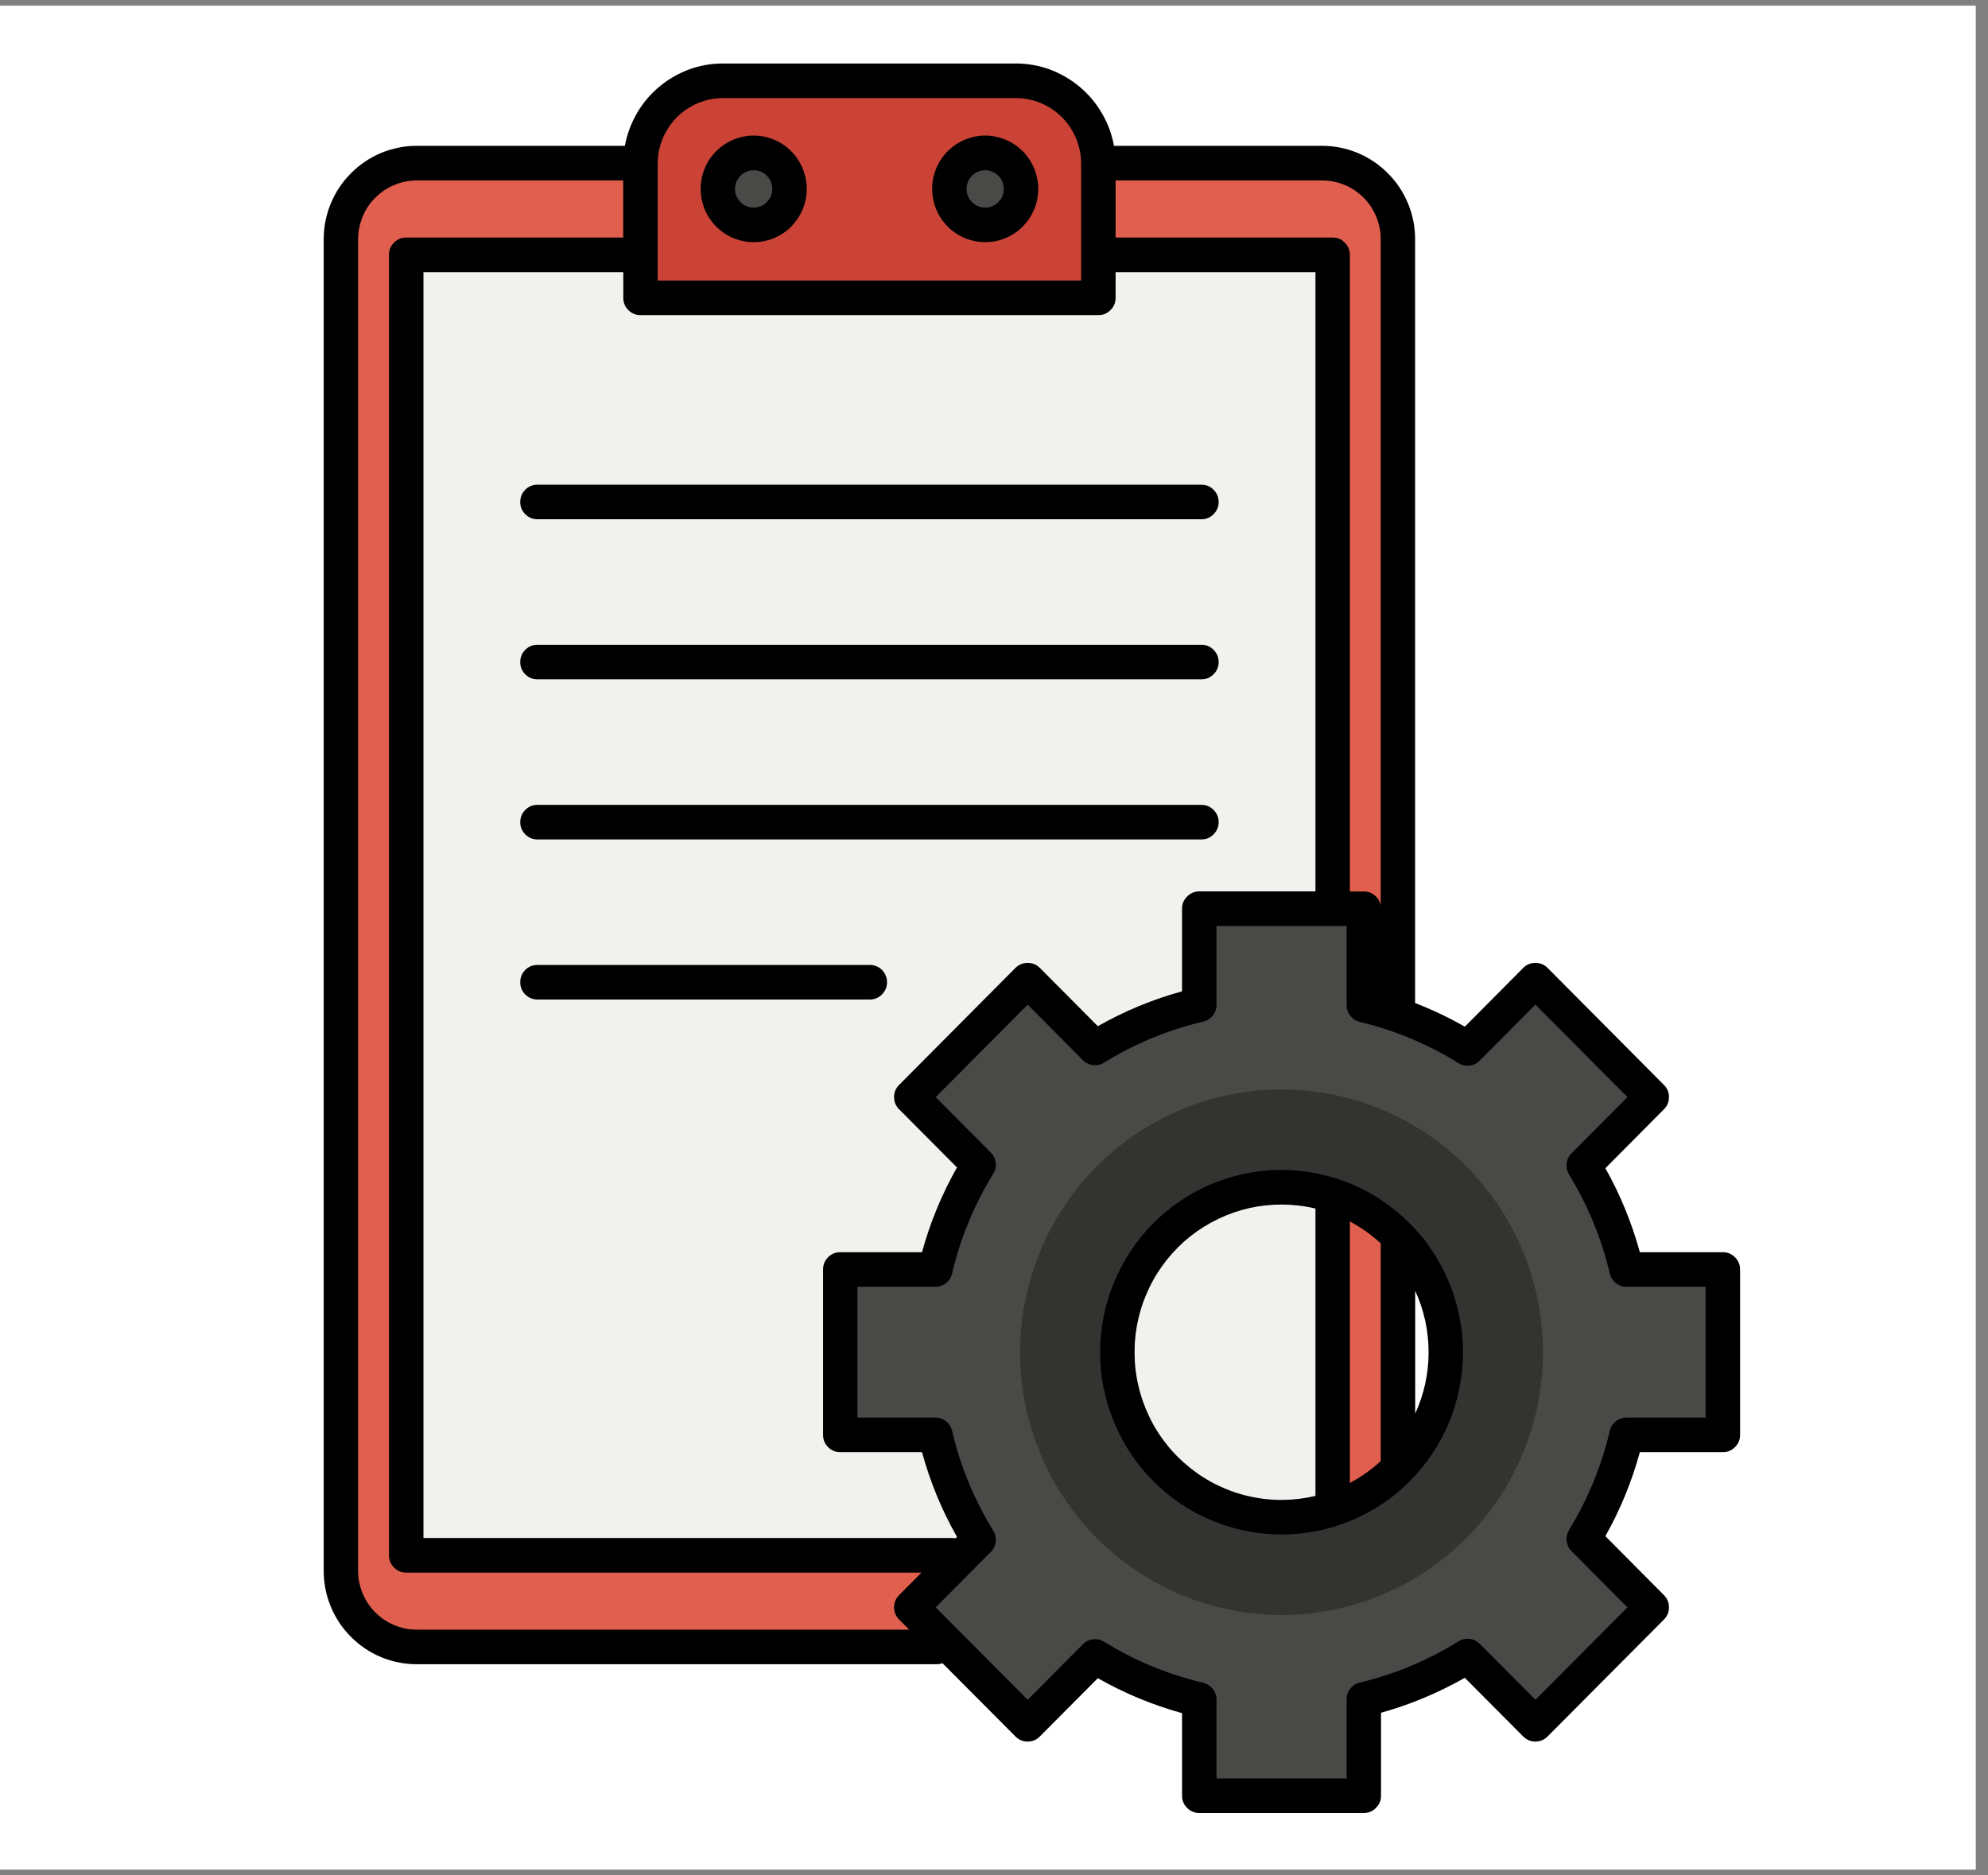 <?xml version="1.0" encoding="UTF-8"?>
<svg xmlns="http://www.w3.org/2000/svg" xmlns:xlink="http://www.w3.org/1999/xlink" width="106" viewBox="0 0 79.5 75" height="100" preserveAspectRatio="xMidYMid meet">
  <rect x="0" y="0" width="79.5" height="75" fill="#808080" stroke="none"/>
  <defs>
    <clipPath id="520eb54bad">
      <path d="M 0 0.234 L 79.004 0.234 L 79.004 74.766 L 0 74.766 Z M 0 0.234 " clip-rule="nonzero"></path>
    </clipPath>
    <clipPath id="093b98b741">
      <path d="M 12.941 2.496 L 69.586 2.496 L 69.586 72.559 L 12.941 72.559 Z M 12.941 2.496 " clip-rule="nonzero"></path>
    </clipPath>
  </defs>
  <g clip-path="url(#520eb54bad)">
    <path fill="#ffffff" d="M 0 0.234 L 79.004 0.234 L 79.004 74.766 L 0 74.766 Z M 0 0.234 " fill-opacity="1" fill-rule="nonzero"></path>
    <path fill="#ffffff" d="M 0 0.234 L 79.004 0.234 L 79.004 74.766 L 0 74.766 Z M 0 0.234 " fill-opacity="1" fill-rule="nonzero"></path>
  </g>
  <path fill="#e15f4f" d="M 16.938 6.523 L 52.598 6.523 C 53.039 6.523 53.461 6.609 53.863 6.777 C 54.27 6.945 54.625 7.188 54.938 7.496 C 55.246 7.809 55.484 8.168 55.652 8.574 C 55.82 8.98 55.902 9.406 55.902 9.844 L 55.902 62.543 C 55.902 62.984 55.82 63.406 55.652 63.812 C 55.484 64.223 55.246 64.578 54.938 64.891 C 54.625 65.203 54.27 65.441 53.863 65.609 C 53.461 65.781 53.039 65.863 52.598 65.863 L 16.938 65.863 C 16.5 65.863 16.078 65.781 15.672 65.609 C 15.27 65.441 14.91 65.203 14.602 64.891 C 14.289 64.578 14.051 64.223 13.883 63.812 C 13.715 63.406 13.633 62.984 13.633 62.543 L 13.633 9.844 C 13.633 9.406 13.715 8.98 13.883 8.574 C 14.051 8.168 14.289 7.809 14.602 7.496 C 14.91 7.188 15.27 6.945 15.672 6.777 C 16.078 6.609 16.5 6.523 16.938 6.523 Z M 16.938 6.523 " fill-opacity="1" fill-rule="nonzero"></path>
  <path fill="#f1f1ee" d="M 16.242 10.191 L 53.293 10.191 L 53.293 62.199 L 16.242 62.199 Z M 16.242 10.191 " fill-opacity="1" fill-rule="nonzero"></path>
  <path fill="#ca4336" d="M 28.918 3.23 L 40.621 3.23 C 41.059 3.23 41.48 3.312 41.883 3.48 C 42.289 3.652 42.648 3.891 42.957 4.203 C 43.266 4.512 43.504 4.871 43.672 5.281 C 43.84 5.688 43.926 6.109 43.926 6.551 L 43.926 11.91 L 25.613 11.91 L 25.613 6.551 C 25.613 6.109 25.695 5.688 25.863 5.281 C 26.031 4.871 26.27 4.512 26.582 4.203 C 26.891 3.891 27.246 3.652 27.652 3.48 C 28.059 3.312 28.48 3.23 28.918 3.23 Z M 28.918 3.23 " fill-opacity="1" fill-rule="nonzero"></path>
  <path fill="#494a47" d="M 31.57 7.555 C 31.57 7.746 31.535 7.93 31.461 8.105 C 31.391 8.281 31.285 8.438 31.152 8.57 C 31.016 8.707 30.863 8.812 30.688 8.883 C 30.512 8.957 30.328 8.992 30.141 8.992 C 29.949 8.992 29.766 8.957 29.59 8.883 C 29.414 8.812 29.262 8.707 29.125 8.57 C 28.992 8.438 28.891 8.281 28.816 8.105 C 28.742 7.93 28.707 7.746 28.707 7.555 C 28.707 7.363 28.742 7.18 28.816 7.004 C 28.891 6.828 28.992 6.672 29.125 6.539 C 29.262 6.402 29.414 6.301 29.59 6.227 C 29.766 6.152 29.949 6.117 30.141 6.117 C 30.328 6.117 30.512 6.152 30.688 6.227 C 30.863 6.301 31.016 6.402 31.152 6.539 C 31.285 6.672 31.391 6.828 31.461 7.004 C 31.535 7.18 31.57 7.363 31.57 7.555 Z M 31.57 7.555 " fill-opacity="1" fill-rule="nonzero"></path>
  <path fill="#494a47" d="M 40.828 7.555 C 40.828 7.746 40.793 7.93 40.719 8.105 C 40.648 8.281 40.543 8.438 40.41 8.57 C 40.273 8.707 40.121 8.812 39.945 8.883 C 39.77 8.957 39.586 8.992 39.398 8.992 C 39.207 8.992 39.023 8.957 38.852 8.883 C 38.676 8.812 38.52 8.707 38.387 8.57 C 38.25 8.438 38.148 8.281 38.074 8.105 C 38.004 7.93 37.965 7.746 37.965 7.555 C 37.965 7.363 38.004 7.18 38.074 7.004 C 38.148 6.828 38.25 6.672 38.387 6.539 C 38.52 6.402 38.676 6.301 38.852 6.227 C 39.023 6.152 39.207 6.117 39.398 6.117 C 39.586 6.117 39.77 6.152 39.945 6.227 C 40.121 6.301 40.273 6.402 40.41 6.539 C 40.543 6.672 40.648 6.828 40.719 7.004 C 40.793 7.18 40.828 7.363 40.828 7.555 Z M 40.828 7.555 " fill-opacity="1" fill-rule="nonzero"></path>
  <path fill="#494a47" d="M 68.898 57.383 L 68.898 50.77 L 65.047 50.77 C 64.695 49.293 64.125 47.902 63.336 46.609 L 66.055 43.875 L 61.402 39.199 L 58.688 41.926 C 57.395 41.125 56.012 40.547 54.539 40.191 L 54.539 36.344 L 47.957 36.344 L 47.957 40.184 C 46.477 40.531 45.09 41.105 43.793 41.906 L 41.098 39.199 L 36.441 43.875 L 39.133 46.578 C 38.332 47.883 37.754 49.281 37.402 50.77 L 33.602 50.77 L 33.602 57.383 L 37.402 57.383 C 37.754 58.875 38.332 60.273 39.133 61.578 L 36.445 64.281 L 41.098 68.957 L 43.793 66.25 C 45.09 67.047 46.477 67.625 47.961 67.973 L 47.961 71.812 L 54.539 71.812 L 54.539 67.961 C 56.016 67.605 57.398 67.027 58.688 66.227 L 61.402 68.957 L 66.055 64.277 L 63.336 61.547 C 64.129 60.25 64.699 58.863 65.047 57.383 Z M 51.25 60.676 C 50.816 60.676 50.391 60.633 49.969 60.551 C 49.547 60.465 49.133 60.34 48.734 60.176 C 48.336 60.008 47.961 59.805 47.602 59.566 C 47.242 59.324 46.91 59.051 46.605 58.742 C 46.301 58.438 46.027 58.105 45.789 57.742 C 45.551 57.383 45.348 57.004 45.184 56.602 C 45.016 56.203 44.895 55.789 44.809 55.367 C 44.727 54.941 44.684 54.512 44.684 54.078 C 44.684 53.645 44.727 53.215 44.809 52.789 C 44.895 52.367 45.016 51.953 45.184 51.551 C 45.348 51.152 45.551 50.773 45.789 50.41 C 46.027 50.051 46.301 49.719 46.605 49.41 C 46.91 49.105 47.242 48.832 47.602 48.59 C 47.961 48.352 48.336 48.148 48.734 47.98 C 49.133 47.816 49.547 47.691 49.969 47.605 C 50.391 47.52 50.816 47.48 51.25 47.48 C 51.68 47.48 52.105 47.52 52.531 47.605 C 52.953 47.691 53.363 47.816 53.762 47.98 C 54.16 48.148 54.539 48.352 54.898 48.59 C 55.254 48.832 55.586 49.105 55.891 49.41 C 56.195 49.719 56.469 50.051 56.707 50.41 C 56.949 50.773 57.152 51.152 57.316 51.551 C 57.48 51.953 57.605 52.367 57.688 52.789 C 57.773 53.215 57.816 53.645 57.816 54.078 C 57.816 54.512 57.773 54.941 57.688 55.363 C 57.605 55.789 57.48 56.203 57.316 56.602 C 57.152 57.004 56.949 57.383 56.707 57.742 C 56.469 58.105 56.195 58.438 55.891 58.742 C 55.586 59.051 55.254 59.324 54.898 59.562 C 54.539 59.805 54.16 60.008 53.762 60.176 C 53.363 60.34 52.953 60.465 52.531 60.551 C 52.105 60.633 51.68 60.676 51.25 60.676 Z M 51.25 60.676 " fill-opacity="1" fill-rule="nonzero"></path>
  <path fill="#333331" d="M 61.703 54.078 C 61.703 53.387 61.637 52.703 61.504 52.027 C 61.371 51.352 61.172 50.695 60.91 50.055 C 60.645 49.418 60.324 48.812 59.941 48.238 C 59.562 47.668 59.129 47.137 58.641 46.648 C 58.156 46.16 57.629 45.723 57.059 45.34 C 56.488 44.957 55.883 44.633 55.25 44.371 C 54.617 44.105 53.961 43.906 53.289 43.773 C 52.613 43.637 51.934 43.57 51.25 43.57 C 50.562 43.57 49.883 43.637 49.207 43.773 C 48.535 43.906 47.883 44.105 47.246 44.371 C 46.613 44.633 46.012 44.957 45.441 45.34 C 44.867 45.727 44.34 46.16 43.855 46.648 C 43.371 47.137 42.938 47.668 42.555 48.242 C 42.176 48.812 41.852 49.418 41.59 50.059 C 41.328 50.695 41.129 51.352 40.996 52.027 C 40.859 52.703 40.793 53.387 40.793 54.078 C 40.793 54.77 40.859 55.453 40.996 56.129 C 41.129 56.805 41.328 57.461 41.59 58.098 C 41.852 58.738 42.176 59.344 42.555 59.914 C 42.938 60.488 43.371 61.02 43.855 61.508 C 44.34 61.996 44.871 62.43 45.441 62.816 C 46.012 63.199 46.613 63.52 47.246 63.785 C 47.883 64.051 48.535 64.25 49.211 64.383 C 49.883 64.52 50.562 64.586 51.25 64.586 C 51.938 64.586 52.617 64.52 53.289 64.383 C 53.961 64.25 54.617 64.051 55.25 63.785 C 55.883 63.52 56.488 63.199 57.059 62.812 C 57.629 62.43 58.156 61.996 58.645 61.508 C 59.129 61.02 59.562 60.488 59.941 59.914 C 60.324 59.34 60.645 58.734 60.91 58.098 C 61.172 57.461 61.371 56.805 61.504 56.129 C 61.637 55.449 61.703 54.766 61.703 54.078 Z M 51.25 60.676 C 50.816 60.676 50.391 60.633 49.969 60.551 C 49.547 60.465 49.133 60.34 48.734 60.172 C 48.336 60.008 47.961 59.805 47.602 59.562 C 47.242 59.324 46.91 59.051 46.605 58.742 C 46.301 58.438 46.027 58.105 45.789 57.742 C 45.551 57.383 45.348 57.004 45.184 56.602 C 45.016 56.203 44.895 55.789 44.809 55.363 C 44.727 54.941 44.684 54.512 44.684 54.078 C 44.684 53.645 44.727 53.215 44.809 52.789 C 44.895 52.363 45.016 51.953 45.184 51.551 C 45.348 51.152 45.551 50.77 45.789 50.41 C 46.027 50.051 46.301 49.719 46.605 49.41 C 46.91 49.105 47.242 48.832 47.602 48.59 C 47.961 48.348 48.336 48.145 48.734 47.98 C 49.133 47.816 49.547 47.691 49.969 47.605 C 50.391 47.52 50.816 47.477 51.25 47.477 C 51.68 47.477 52.105 47.52 52.531 47.605 C 52.953 47.691 53.363 47.816 53.762 47.98 C 54.16 48.145 54.539 48.348 54.898 48.59 C 55.254 48.832 55.586 49.105 55.891 49.41 C 56.195 49.719 56.469 50.051 56.707 50.41 C 56.949 50.77 57.152 51.152 57.316 51.551 C 57.48 51.953 57.605 52.363 57.688 52.789 C 57.773 53.215 57.816 53.645 57.816 54.078 C 57.816 54.512 57.773 54.941 57.688 55.363 C 57.605 55.789 57.48 56.203 57.316 56.602 C 57.152 57.004 56.949 57.383 56.707 57.742 C 56.469 58.105 56.195 58.438 55.891 58.742 C 55.586 59.051 55.254 59.324 54.898 59.562 C 54.539 59.805 54.16 60.008 53.762 60.176 C 53.363 60.34 52.953 60.465 52.531 60.551 C 52.105 60.633 51.68 60.676 51.25 60.676 Z M 51.25 60.676 " fill-opacity="1" fill-rule="nonzero"></path>
  <path fill="#000000" d="M 30.141 9.684 C 30.422 9.684 30.691 9.633 30.949 9.523 C 31.211 9.414 31.441 9.262 31.641 9.062 C 31.836 8.859 31.992 8.629 32.098 8.371 C 32.207 8.109 32.262 7.836 32.262 7.555 C 32.262 7.273 32.207 7 32.098 6.738 C 31.992 6.477 31.836 6.246 31.641 6.047 C 31.441 5.848 31.211 5.695 30.949 5.586 C 30.691 5.477 30.422 5.422 30.141 5.422 C 29.859 5.422 29.59 5.477 29.328 5.586 C 29.07 5.695 28.84 5.848 28.641 6.047 C 28.441 6.246 28.289 6.477 28.18 6.738 C 28.074 7 28.02 7.273 28.02 7.555 C 28.02 7.836 28.074 8.109 28.18 8.371 C 28.289 8.629 28.441 8.859 28.641 9.062 C 28.84 9.262 29.07 9.414 29.328 9.523 C 29.59 9.629 29.859 9.684 30.141 9.684 Z M 30.141 6.809 C 30.344 6.809 30.52 6.883 30.664 7.027 C 30.812 7.172 30.883 7.348 30.883 7.555 C 30.883 7.762 30.812 7.938 30.664 8.082 C 30.52 8.23 30.344 8.301 30.141 8.301 C 29.934 8.301 29.758 8.23 29.613 8.082 C 29.469 7.938 29.395 7.762 29.395 7.555 C 29.395 7.348 29.469 7.172 29.613 7.027 C 29.758 6.883 29.934 6.809 30.141 6.809 Z M 30.141 6.809 " fill-opacity="1" fill-rule="nonzero"></path>
  <path fill="#000000" d="M 39.398 9.684 C 39.68 9.684 39.949 9.633 40.207 9.523 C 40.469 9.414 40.699 9.262 40.898 9.062 C 41.094 8.859 41.25 8.629 41.355 8.371 C 41.465 8.109 41.52 7.836 41.52 7.555 C 41.52 7.273 41.465 7 41.355 6.738 C 41.25 6.477 41.094 6.246 40.898 6.047 C 40.699 5.848 40.469 5.695 40.207 5.586 C 39.949 5.477 39.68 5.422 39.398 5.422 C 39.117 5.422 38.848 5.477 38.586 5.586 C 38.328 5.695 38.098 5.848 37.898 6.047 C 37.699 6.246 37.547 6.477 37.438 6.738 C 37.332 7 37.277 7.273 37.277 7.555 C 37.277 7.836 37.332 8.109 37.438 8.371 C 37.547 8.629 37.699 8.859 37.898 9.062 C 38.098 9.262 38.328 9.414 38.586 9.523 C 38.848 9.629 39.117 9.684 39.398 9.684 Z M 39.398 6.809 C 39.602 6.809 39.777 6.883 39.922 7.027 C 40.066 7.172 40.141 7.348 40.141 7.555 C 40.141 7.762 40.066 7.938 39.922 8.082 C 39.777 8.23 39.602 8.301 39.398 8.301 C 39.191 8.301 39.016 8.23 38.871 8.082 C 38.727 7.938 38.652 7.762 38.652 7.555 C 38.652 7.348 38.727 7.172 38.871 7.027 C 39.016 6.883 39.191 6.809 39.398 6.809 Z M 39.398 6.809 " fill-opacity="1" fill-rule="nonzero"></path>
  <path fill="#000000" d="M 51.25 46.785 C 50.773 46.785 50.301 46.832 49.832 46.926 C 49.367 47.02 48.914 47.16 48.473 47.34 C 48.031 47.523 47.613 47.75 47.219 48.016 C 46.824 48.281 46.457 48.582 46.117 48.922 C 45.781 49.262 45.48 49.629 45.219 50.027 C 44.953 50.426 44.73 50.844 44.547 51.289 C 44.363 51.73 44.227 52.184 44.133 52.656 C 44.039 53.125 43.996 53.598 43.996 54.078 C 43.996 54.555 44.039 55.031 44.133 55.5 C 44.227 55.969 44.363 56.426 44.547 56.867 C 44.73 57.309 44.953 57.73 45.219 58.129 C 45.48 58.527 45.781 58.895 46.117 59.234 C 46.457 59.57 46.824 59.875 47.219 60.141 C 47.613 60.406 48.031 60.629 48.473 60.812 C 48.914 60.996 49.367 61.133 49.832 61.227 C 50.301 61.32 50.773 61.367 51.25 61.367 C 51.727 61.367 52.195 61.32 52.664 61.227 C 53.133 61.133 53.586 60.996 54.027 60.812 C 54.465 60.629 54.883 60.406 55.281 60.141 C 55.676 59.875 56.043 59.57 56.379 59.234 C 56.715 58.895 57.016 58.527 57.281 58.129 C 57.547 57.73 57.77 57.309 57.953 56.867 C 58.133 56.426 58.273 55.969 58.363 55.5 C 58.457 55.031 58.504 54.555 58.504 54.078 C 58.504 53.598 58.457 53.125 58.363 52.656 C 58.27 52.188 58.133 51.73 57.949 51.289 C 57.766 50.848 57.543 50.426 57.277 50.027 C 57.016 49.629 56.715 49.262 56.375 48.926 C 56.039 48.586 55.672 48.285 55.277 48.02 C 54.883 47.75 54.465 47.527 54.023 47.344 C 53.586 47.16 53.133 47.023 52.664 46.93 C 52.195 46.836 51.727 46.785 51.25 46.785 Z M 55.215 58.434 C 54.84 58.777 54.43 59.066 53.98 59.305 L 53.98 48.848 C 54.43 49.086 54.84 49.379 55.215 49.723 Z M 45.371 54.078 C 45.371 53.633 45.418 53.191 45.52 52.758 C 45.617 52.32 45.766 51.902 45.957 51.504 C 46.148 51.102 46.387 50.727 46.664 50.379 C 46.941 50.031 47.254 49.719 47.602 49.441 C 47.949 49.168 48.324 48.934 48.727 48.742 C 49.125 48.551 49.543 48.406 49.977 48.309 C 50.41 48.215 50.848 48.168 51.289 48.172 C 51.734 48.176 52.172 48.227 52.605 48.332 L 52.605 59.824 C 52.172 59.926 51.734 59.98 51.289 59.984 C 50.848 59.988 50.41 59.941 49.977 59.844 C 49.543 59.75 49.125 59.605 48.727 59.414 C 48.324 59.223 47.949 58.988 47.602 58.711 C 47.254 58.434 46.941 58.125 46.664 57.777 C 46.387 57.43 46.148 57.055 45.957 56.652 C 45.766 56.25 45.617 55.832 45.52 55.398 C 45.418 54.965 45.371 54.523 45.371 54.078 Z M 56.594 56.535 L 56.594 51.621 C 56.949 52.398 57.129 53.219 57.129 54.078 C 57.129 54.938 56.949 55.754 56.594 56.535 Z M 56.594 56.535 " fill-opacity="1" fill-rule="nonzero"></path>
  <g clip-path="url(#093b98b741)">
    <path fill="#000000" d="M 68.898 50.078 L 65.578 50.078 C 65.254 48.902 64.797 47.781 64.199 46.719 L 66.539 44.363 C 66.676 44.23 66.742 44.066 66.742 43.875 C 66.742 43.684 66.676 43.52 66.539 43.387 L 61.887 38.707 C 61.754 38.574 61.59 38.508 61.398 38.508 C 61.211 38.508 61.047 38.574 60.914 38.707 L 58.578 41.059 C 57.938 40.691 57.277 40.379 56.59 40.113 L 56.59 9.566 C 56.59 9.074 56.496 8.598 56.309 8.141 C 56.117 7.684 55.852 7.277 55.5 6.93 C 55.152 6.578 54.75 6.309 54.297 6.117 C 53.844 5.93 53.367 5.832 52.875 5.832 L 44.547 5.832 C 44.465 5.371 44.305 4.938 44.066 4.531 C 43.832 4.125 43.535 3.773 43.176 3.473 C 42.816 3.172 42.418 2.941 41.98 2.777 C 41.539 2.617 41.086 2.539 40.621 2.539 L 28.918 2.539 C 28.449 2.539 27.996 2.617 27.555 2.777 C 27.117 2.941 26.719 3.172 26.359 3.473 C 26 3.773 25.703 4.125 25.469 4.531 C 25.234 4.938 25.074 5.371 24.988 5.832 L 16.66 5.832 C 16.168 5.832 15.695 5.93 15.238 6.117 C 14.785 6.309 14.383 6.578 14.035 6.93 C 13.684 7.277 13.418 7.684 13.227 8.141 C 13.039 8.598 12.945 9.074 12.945 9.566 L 12.945 62.82 C 12.945 63.316 13.039 63.793 13.227 64.25 C 13.418 64.707 13.684 65.109 14.035 65.461 C 14.383 65.809 14.785 66.082 15.238 66.27 C 15.695 66.461 16.168 66.555 16.66 66.555 L 37.465 66.555 C 37.543 66.555 37.617 66.543 37.691 66.516 L 40.609 69.445 C 40.742 69.582 40.906 69.648 41.098 69.648 C 41.285 69.648 41.449 69.582 41.582 69.445 L 43.902 67.113 C 44.965 67.719 46.09 68.184 47.27 68.512 L 47.27 71.812 C 47.27 72.004 47.336 72.168 47.473 72.301 C 47.605 72.438 47.77 72.504 47.957 72.504 L 54.539 72.504 C 54.727 72.504 54.891 72.438 55.023 72.301 C 55.16 72.168 55.227 72.004 55.227 71.812 L 55.227 68.496 C 56.402 68.168 57.516 67.703 58.578 67.098 L 60.914 69.445 C 61.047 69.578 61.211 69.648 61.398 69.648 C 61.59 69.648 61.754 69.578 61.887 69.445 L 66.539 64.77 C 66.676 64.633 66.742 64.469 66.742 64.281 C 66.742 64.09 66.676 63.926 66.539 63.789 L 64.199 61.434 C 64.797 60.371 65.254 59.254 65.578 58.074 L 68.898 58.074 C 69.086 58.074 69.25 58.008 69.383 57.871 C 69.52 57.738 69.586 57.574 69.586 57.383 L 69.586 50.77 C 69.586 50.578 69.52 50.418 69.383 50.281 C 69.25 50.148 69.086 50.078 68.898 50.078 Z M 55.215 9.566 L 55.215 36.219 C 55.188 36.055 55.109 35.918 54.98 35.812 C 54.852 35.703 54.707 35.652 54.539 35.652 L 53.98 35.652 L 53.98 10.191 C 53.98 10 53.914 9.836 53.777 9.703 C 53.645 9.566 53.484 9.5 53.293 9.5 L 44.613 9.5 L 44.613 7.215 L 52.875 7.215 C 53.188 7.219 53.484 7.277 53.77 7.395 C 54.059 7.516 54.309 7.688 54.531 7.906 C 54.75 8.125 54.918 8.379 55.035 8.668 C 55.156 8.957 55.215 9.258 55.215 9.566 Z M 35.957 44.363 L 38.27 46.688 C 37.664 47.758 37.195 48.891 36.871 50.078 L 33.602 50.078 C 33.41 50.078 33.25 50.145 33.113 50.281 C 32.98 50.418 32.914 50.578 32.914 50.77 L 32.914 57.383 C 32.914 57.574 32.98 57.738 33.113 57.871 C 33.25 58.008 33.41 58.074 33.602 58.074 L 36.871 58.074 C 37.195 59.266 37.664 60.395 38.27 61.465 L 38.215 61.52 C 38.172 61.512 38.129 61.508 38.082 61.508 L 16.934 61.508 L 16.934 10.883 L 24.926 10.883 L 24.926 11.91 C 24.926 12.102 24.992 12.266 25.125 12.398 C 25.262 12.535 25.422 12.602 25.613 12.602 L 43.926 12.602 C 44.113 12.602 44.277 12.535 44.41 12.398 C 44.547 12.266 44.613 12.102 44.613 11.91 L 44.613 10.883 L 52.605 10.883 L 52.605 35.648 L 47.957 35.648 C 47.77 35.648 47.605 35.719 47.473 35.852 C 47.336 35.988 47.27 36.152 47.27 36.34 L 47.27 39.645 C 46.09 39.969 44.969 40.434 43.902 41.039 L 41.582 38.707 C 41.449 38.574 41.285 38.508 41.098 38.508 C 40.906 38.508 40.746 38.574 40.609 38.707 L 35.957 43.387 C 35.82 43.52 35.754 43.684 35.754 43.875 C 35.754 44.066 35.824 44.23 35.957 44.363 Z M 28.918 3.922 L 40.621 3.922 C 40.969 3.922 41.301 3.988 41.621 4.121 C 41.941 4.254 42.223 4.445 42.469 4.691 C 42.715 4.938 42.902 5.223 43.035 5.543 C 43.168 5.867 43.234 6.203 43.234 6.551 L 43.234 11.219 L 26.301 11.219 L 26.301 6.551 C 26.301 6.203 26.367 5.867 26.5 5.543 C 26.633 5.223 26.824 4.938 27.066 4.691 C 27.312 4.445 27.598 4.254 27.918 4.121 C 28.238 3.988 28.57 3.922 28.918 3.922 Z M 16.66 65.172 C 16.352 65.172 16.051 65.113 15.766 64.992 C 15.48 64.871 15.227 64.703 15.008 64.484 C 14.789 64.262 14.617 64.008 14.5 63.719 C 14.383 63.434 14.32 63.133 14.32 62.82 L 14.32 9.566 C 14.32 9.258 14.383 8.957 14.5 8.668 C 14.617 8.379 14.789 8.125 15.008 7.906 C 15.227 7.688 15.48 7.516 15.766 7.398 C 16.051 7.277 16.352 7.219 16.66 7.215 L 24.922 7.215 L 24.922 9.5 L 16.242 9.5 C 16.055 9.5 15.891 9.566 15.758 9.703 C 15.621 9.836 15.555 10 15.555 10.191 L 15.555 62.199 C 15.555 62.391 15.621 62.551 15.758 62.688 C 15.891 62.824 16.055 62.891 16.242 62.891 L 36.852 62.891 L 35.957 63.789 C 35.824 63.926 35.754 64.09 35.754 64.281 C 35.754 64.469 35.824 64.633 35.957 64.77 L 36.359 65.172 Z M 68.207 56.691 L 65.047 56.691 C 64.887 56.691 64.742 56.742 64.617 56.84 C 64.492 56.941 64.41 57.066 64.375 57.223 C 64.043 58.633 63.5 59.953 62.746 61.184 C 62.664 61.32 62.633 61.469 62.648 61.625 C 62.668 61.785 62.734 61.922 62.848 62.035 L 65.082 64.281 L 61.402 67.977 L 59.172 65.738 C 59.059 65.625 58.926 65.559 58.766 65.539 C 58.605 65.523 58.461 65.555 58.324 65.641 C 57.098 66.402 55.781 66.953 54.379 67.289 C 54.223 67.324 54.098 67.406 54 67.531 C 53.898 67.656 53.852 67.801 53.852 67.961 L 53.852 71.121 L 48.648 71.121 L 48.648 67.973 C 48.648 67.812 48.598 67.668 48.5 67.543 C 48.398 67.418 48.273 67.336 48.117 67.297 C 46.707 66.965 45.387 66.418 44.152 65.656 C 44.016 65.574 43.871 65.539 43.711 65.559 C 43.555 65.578 43.418 65.645 43.305 65.758 L 41.098 67.977 L 37.418 64.281 L 39.621 62.066 C 39.734 61.953 39.801 61.816 39.816 61.656 C 39.836 61.496 39.805 61.348 39.719 61.211 C 38.957 59.973 38.406 58.645 38.074 57.223 C 38.035 57.066 37.957 56.941 37.832 56.84 C 37.707 56.742 37.562 56.691 37.402 56.691 L 34.289 56.691 L 34.289 51.461 L 37.402 51.461 C 37.562 51.461 37.707 51.414 37.832 51.312 C 37.957 51.215 38.035 51.086 38.074 50.93 C 38.406 49.512 38.957 48.184 39.719 46.941 C 39.805 46.805 39.836 46.656 39.816 46.5 C 39.801 46.34 39.734 46.203 39.621 46.09 L 37.418 43.875 L 41.098 40.176 L 43.305 42.398 C 43.418 42.512 43.555 42.578 43.711 42.594 C 43.871 42.613 44.016 42.582 44.152 42.496 C 45.387 41.734 46.707 41.188 48.117 40.855 C 48.273 40.82 48.398 40.738 48.5 40.613 C 48.598 40.488 48.648 40.344 48.648 40.184 L 48.648 37.035 L 53.852 37.035 L 53.852 40.195 C 53.852 40.355 53.898 40.496 54 40.621 C 54.098 40.75 54.223 40.828 54.379 40.867 C 55.781 41.203 57.098 41.754 58.324 42.516 C 58.461 42.602 58.605 42.633 58.766 42.613 C 58.926 42.598 59.059 42.531 59.172 42.418 L 61.402 40.176 L 65.082 43.875 L 62.848 46.121 C 62.734 46.234 62.668 46.371 62.648 46.527 C 62.633 46.688 62.664 46.836 62.746 46.973 C 63.5 48.203 64.043 49.523 64.375 50.93 C 64.41 51.086 64.492 51.215 64.617 51.312 C 64.742 51.414 64.887 51.461 65.047 51.461 L 68.207 51.461 Z M 68.207 56.691 " fill-opacity="1" fill-rule="nonzero"></path>
  </g>
  <path fill="#000000" d="M 21.492 20.766 L 48.043 20.766 C 48.234 20.766 48.398 20.699 48.531 20.562 C 48.664 20.43 48.734 20.266 48.734 20.074 C 48.734 19.883 48.664 19.719 48.531 19.586 C 48.398 19.449 48.234 19.383 48.043 19.383 L 21.492 19.383 C 21.301 19.383 21.141 19.449 21.004 19.586 C 20.871 19.719 20.805 19.883 20.805 20.074 C 20.805 20.266 20.871 20.43 21.004 20.562 C 21.141 20.699 21.301 20.766 21.492 20.766 Z M 21.492 20.766 " fill-opacity="1" fill-rule="nonzero"></path>
  <path fill="#000000" d="M 21.492 27.168 L 48.043 27.168 C 48.234 27.168 48.398 27.102 48.531 26.965 C 48.664 26.832 48.734 26.668 48.734 26.477 C 48.734 26.285 48.664 26.121 48.531 25.988 C 48.398 25.852 48.234 25.785 48.043 25.785 L 21.492 25.785 C 21.301 25.785 21.141 25.852 21.004 25.988 C 20.871 26.121 20.805 26.285 20.805 26.477 C 20.805 26.668 20.871 26.832 21.004 26.965 C 21.141 27.102 21.301 27.168 21.492 27.168 Z M 21.492 27.168 " fill-opacity="1" fill-rule="nonzero"></path>
  <path fill="#000000" d="M 48.734 32.879 C 48.734 32.688 48.664 32.523 48.531 32.391 C 48.398 32.254 48.234 32.188 48.043 32.188 L 21.492 32.188 C 21.301 32.188 21.141 32.254 21.004 32.391 C 20.871 32.523 20.805 32.688 20.805 32.879 C 20.805 33.07 20.871 33.23 21.004 33.367 C 21.141 33.504 21.301 33.57 21.492 33.57 L 48.043 33.57 C 48.234 33.57 48.398 33.504 48.531 33.367 C 48.664 33.23 48.734 33.07 48.734 32.879 Z M 48.734 32.879 " fill-opacity="1" fill-rule="nonzero"></path>
  <path fill="#000000" d="M 34.781 38.59 L 21.492 38.59 C 21.301 38.59 21.141 38.656 21.004 38.789 C 20.871 38.926 20.805 39.09 20.805 39.281 C 20.805 39.473 20.871 39.633 21.004 39.77 C 21.141 39.902 21.301 39.973 21.492 39.973 L 34.781 39.973 C 34.973 39.973 35.137 39.902 35.27 39.77 C 35.402 39.633 35.473 39.473 35.473 39.281 C 35.473 39.09 35.402 38.926 35.27 38.789 C 35.137 38.656 34.973 38.59 34.781 38.59 Z M 34.781 38.59 " fill-opacity="1" fill-rule="nonzero"></path>
</svg>
